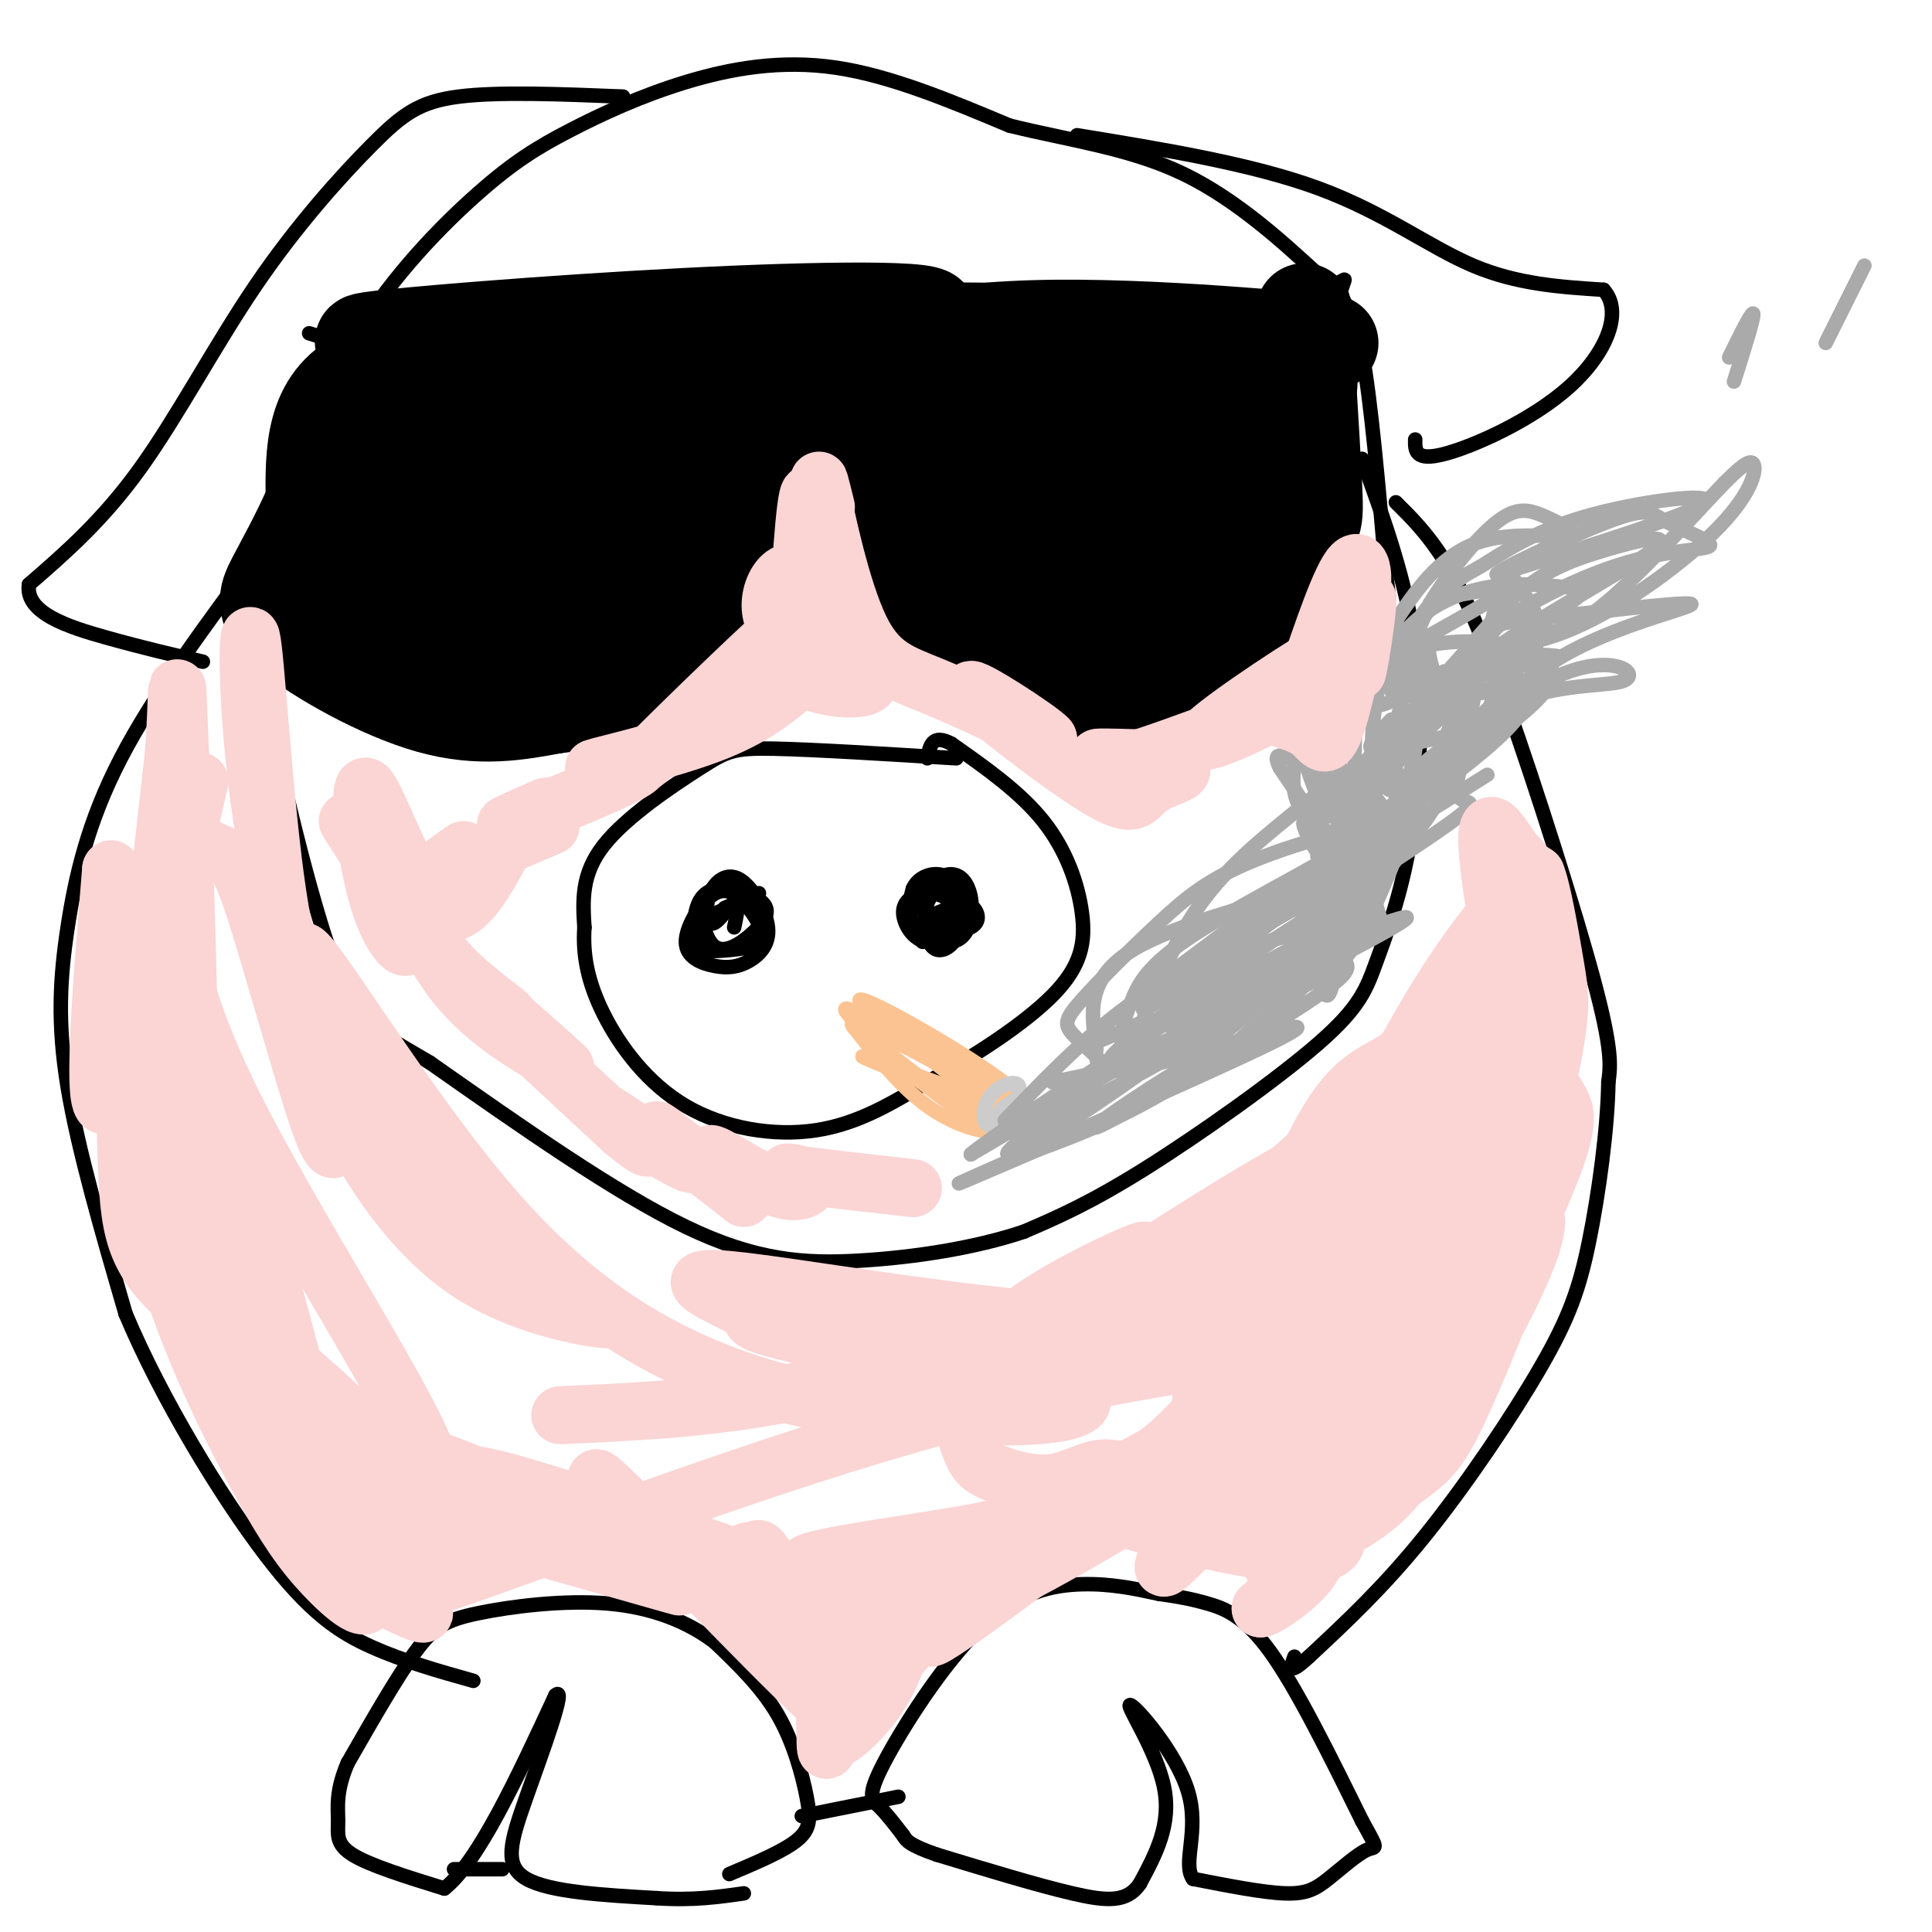 <svg viewBox='0 0 400 400' version='1.1' xmlns='http://www.w3.org/2000/svg' xmlns:xlink='http://www.w3.org/1999/xlink'><g fill='none' stroke='#000000' stroke-width='3' stroke-linecap='round' stroke-linejoin='round'><path d='M282,95c4.581,12.624 9.162,25.248 11,39c1.838,13.752 0.932,28.632 -1,40c-1.932,11.368 -4.889,19.222 -7,25c-2.111,5.778 -3.376,9.479 -12,17c-8.624,7.521 -24.607,18.863 -36,26c-11.393,7.137 -18.197,10.068 -25,13'/><path d='M212,255c-10.048,3.381 -22.667,5.333 -34,6c-11.333,0.667 -21.381,0.048 -36,-7c-14.619,-7.048 -33.810,-20.524 -53,-34'/><path d='M89,220c-11.922,-7.094 -15.226,-7.829 -20,-21c-4.774,-13.171 -11.016,-38.777 -14,-55c-2.984,-16.223 -2.710,-23.064 1,-34c3.710,-10.936 10.855,-25.968 18,-41'/><path d='M74,69c7.582,-12.262 17.537,-22.415 25,-29c7.463,-6.585 12.433,-9.600 19,-13c6.567,-3.400 14.729,-7.185 24,-10c9.271,-2.815 19.649,-4.662 31,-3c11.351,1.662 23.676,6.831 36,12'/><path d='M209,26c12.230,3.033 24.804,4.617 36,10c11.196,5.383 21.014,14.565 27,20c5.986,5.435 8.139,7.124 10,17c1.861,9.876 3.431,27.938 5,46'/><path d='M287,119c0.911,7.911 0.689,4.689 0,3c-0.689,-1.689 -1.844,-1.844 -3,-2'/><path d='M223,28c18.156,2.978 36.311,5.956 50,11c13.689,5.044 22.911,12.156 32,16c9.089,3.844 18.044,4.422 27,5'/><path d='M332,60c4.071,4.429 0.750,13.000 -7,20c-7.750,7.000 -19.929,12.429 -26,14c-6.071,1.571 -6.036,-0.714 -6,-3'/><path d='M129,20c-12.904,-0.518 -25.809,-1.037 -34,0c-8.191,1.037 -11.670,3.628 -18,10c-6.330,6.372 -15.512,16.523 -24,29c-8.488,12.477 -16.282,27.279 -24,38c-7.718,10.721 -15.359,17.360 -23,24'/><path d='M6,121c-0.911,5.956 8.311,8.844 16,11c7.689,2.156 13.844,3.578 20,5'/><path d='M54,114c-11.083,14.917 -22.167,29.833 -29,43c-6.833,13.167 -9.417,24.583 -11,35c-1.583,10.417 -2.167,19.833 0,33c2.167,13.167 7.083,30.083 12,47'/><path d='M26,272c7.357,17.536 19.750,37.875 29,50c9.250,12.125 15.357,16.036 22,19c6.643,2.964 13.821,4.982 21,7'/><path d='M289,104c3.274,3.250 6.548,6.500 10,12c3.452,5.500 7.083,13.250 13,30c5.917,16.750 14.119,42.500 18,57c3.881,14.500 3.440,17.750 3,21'/><path d='M333,224c-0.142,9.625 -1.997,23.188 -4,33c-2.003,9.812 -4.155,15.872 -10,26c-5.845,10.128 -15.384,24.322 -24,35c-8.616,10.678 -16.308,17.839 -24,25'/><path d='M271,343c-4.500,4.167 -3.750,2.083 -3,0'/><path d='M187,380c-1.762,-2.290 -3.525,-4.581 -5,-6c-1.475,-1.419 -2.663,-1.968 1,-9c3.663,-7.032 12.179,-20.547 20,-28c7.821,-7.453 14.949,-8.844 21,-9c6.051,-0.156 11.026,0.922 16,2'/><path d='M240,330c4.190,0.583 6.667,1.042 10,2c3.333,0.958 7.524,2.417 13,10c5.476,7.583 12.238,21.292 19,35'/><path d='M282,377c3.568,6.467 2.987,5.136 1,6c-1.987,0.864 -5.381,3.925 -8,6c-2.619,2.075 -4.463,3.164 -9,3c-4.537,-0.164 -11.769,-1.582 -19,-3'/><path d='M247,389c-2.311,-3.242 1.411,-9.848 -1,-18c-2.411,-8.152 -10.957,-17.848 -12,-18c-1.043,-0.152 5.416,9.242 7,17c1.584,7.758 -1.708,13.879 -5,20'/><path d='M236,390c-2.644,3.911 -6.756,3.689 -14,2c-7.244,-1.689 -17.622,-4.844 -28,-8'/><path d='M194,384c-5.833,-2.000 -6.417,-3.000 -7,-4'/><path d='M151,388c5.589,-2.357 11.179,-4.714 14,-7c2.821,-2.286 2.875,-4.500 2,-9c-0.875,-4.500 -2.679,-11.286 -6,-17c-3.321,-5.714 -8.161,-10.357 -13,-15'/><path d='M148,340c-5.520,-4.199 -12.820,-7.198 -22,-8c-9.180,-0.802 -20.241,0.592 -27,2c-6.759,1.408 -9.217,2.831 -13,8c-3.783,5.169 -8.892,14.085 -14,23'/><path d='M72,365c-2.571,5.940 -2.000,9.292 -2,12c0.000,2.708 -0.571,4.774 3,7c3.571,2.226 11.286,4.613 19,7'/><path d='M92,391c7.000,-5.500 15.000,-22.750 23,-40'/><path d='M115,351c2.524,-2.405 -2.667,11.583 -6,21c-3.333,9.417 -4.810,14.262 0,17c4.810,2.738 15.905,3.369 27,4'/><path d='M136,393c7.500,0.500 12.750,-0.250 18,-1'/><path d='M104,387c0.000,0.000 -10.000,0.000 -10,0'/><path d='M166,376c0.000,0.000 20.000,-4.000 20,-4'/><path d='M64,69c6.178,1.978 12.356,3.956 27,2c14.644,-1.956 37.756,-7.844 68,-10c30.244,-2.156 67.622,-0.578 105,1'/><path d='M264,62c19.024,-2.393 14.083,-8.875 13,2c-1.083,10.875 1.690,39.107 1,54c-0.690,14.893 -4.845,16.446 -9,18'/><path d='M269,136c-5.960,6.724 -16.360,14.534 -25,18c-8.640,3.466 -15.518,2.587 -25,0c-9.482,-2.587 -21.566,-6.882 -30,-13c-8.434,-6.118 -13.217,-14.059 -18,-22'/><path d='M171,119c-4.185,-0.332 -5.648,9.839 -12,17c-6.352,7.161 -17.595,11.313 -25,14c-7.405,2.687 -10.973,3.911 -17,4c-6.027,0.089 -14.514,-0.955 -23,-2'/><path d='M94,152c-9.131,-2.488 -20.458,-7.708 -26,-11c-5.542,-3.292 -5.298,-4.655 -5,-7c0.298,-2.345 0.649,-5.673 1,-9'/><path d='M63,131c0.000,0.000 -10.000,-9.000 -10,-9'/></g>
<g fill='none' stroke='#000000' stroke-width='20' stroke-linecap='round' stroke-linejoin='round'><path d='M231,112c-0.659,2.341 -1.318,4.682 -3,6c-1.682,1.318 -4.388,1.611 -7,-1c-2.612,-2.611 -5.132,-8.128 -5,-12c0.132,-3.872 2.914,-6.099 8,-7c5.086,-0.901 12.477,-0.476 18,4c5.523,4.476 9.180,13.003 11,17c1.820,3.997 1.804,3.464 1,5c-0.804,1.536 -2.397,5.141 -6,8c-3.603,2.859 -9.216,4.970 -13,4c-3.784,-0.970 -5.738,-5.022 -7,-7c-1.262,-1.978 -1.833,-1.881 0,-6c1.833,-4.119 6.070,-12.455 11,-19c4.930,-6.545 10.551,-11.299 14,-13c3.449,-1.701 4.724,-0.351 6,1'/><path d='M259,92c1.666,1.890 2.831,6.116 1,13c-1.831,6.884 -6.659,16.428 -7,19c-0.341,2.572 3.806,-1.826 8,-7c4.194,-5.174 8.437,-11.124 9,-21c0.563,-9.876 -2.553,-23.679 -3,-27c-0.447,-3.321 1.777,3.839 4,11'/><path d='M271,80c0.268,-3.713 -1.064,-18.495 -1,-15c0.064,3.495 1.522,25.267 2,35c0.478,9.733 -0.025,7.428 -3,12c-2.975,4.572 -8.421,16.021 -14,22c-5.579,5.979 -11.289,6.490 -17,7'/><path d='M238,141c3.605,-5.081 21.117,-21.284 28,-27c6.883,-5.716 3.135,-0.945 2,2c-1.135,2.945 0.342,4.063 0,6c-0.342,1.937 -2.504,4.695 -7,8c-4.496,3.305 -11.326,7.159 -19,11c-7.674,3.841 -16.193,7.669 -22,8c-5.807,0.331 -8.904,-2.834 -12,-6'/><path d='M208,143c-6.549,-3.877 -16.923,-10.568 -13,-10c3.923,0.568 22.141,8.397 21,9c-1.141,0.603 -21.643,-6.018 -33,-11c-11.357,-4.982 -13.570,-8.325 -15,-12c-1.430,-3.675 -2.077,-7.682 -2,-11c0.077,-3.318 0.879,-5.948 2,-7c1.121,-1.052 2.560,-0.526 4,0'/><path d='M172,101c1.585,0.819 3.546,2.866 4,6c0.454,3.134 -0.599,7.355 -2,9c-1.401,1.645 -3.149,0.712 -6,-2c-2.851,-2.712 -6.805,-7.205 -10,-14c-3.195,-6.795 -5.629,-15.894 -1,-21c4.629,-5.106 16.323,-6.221 34,-7c17.677,-0.779 41.336,-1.223 47,-1c5.664,0.223 -6.668,1.111 -19,2'/><path d='M219,73c-13.286,1.252 -37.002,3.383 -41,2c-3.998,-1.383 11.722,-6.279 36,-7c24.278,-0.721 57.116,2.735 61,3c3.884,0.265 -21.185,-2.659 -52,-1c-30.815,1.659 -67.376,7.903 -86,10c-18.624,2.097 -19.312,0.049 -20,-2'/><path d='M117,78c14.274,-2.603 59.960,-8.110 72,-11c12.040,-2.890 -9.566,-3.163 -37,-2c-27.434,1.163 -60.695,3.761 -72,5c-11.305,1.239 -0.652,1.120 10,1'/><path d='M90,71c7.750,0.619 22.125,1.667 19,2c-3.125,0.333 -23.750,-0.048 -34,5c-10.250,5.048 -10.125,15.524 -10,26'/><path d='M65,104c-3.161,7.219 -6.064,12.265 -8,16c-1.936,3.735 -2.906,6.159 3,11c5.906,4.841 18.687,12.097 29,15c10.313,2.903 18.156,1.451 26,0'/><path d='M115,146c7.855,-0.893 14.491,-3.126 19,-4c4.509,-0.874 6.889,-0.389 11,-8c4.111,-7.611 9.953,-23.318 11,-24c1.047,-0.682 -2.701,13.662 -9,21c-6.299,7.338 -15.150,7.669 -24,8'/><path d='M123,139c-7.587,2.130 -14.553,3.455 -15,4c-0.447,0.545 5.625,0.310 13,-2c7.375,-2.310 16.054,-6.694 23,-11c6.946,-4.306 12.161,-8.534 15,-13c2.839,-4.466 3.302,-9.169 4,-10c0.698,-0.831 1.630,2.210 -2,7c-3.630,4.790 -11.824,11.328 -21,16c-9.176,4.672 -19.336,7.478 -28,8c-8.664,0.522 -15.832,-1.239 -23,-3'/><path d='M89,135c-5.765,-0.208 -8.678,0.772 4,-6c12.678,-6.772 40.948,-21.297 54,-28c13.052,-6.703 10.887,-5.586 15,-6c4.113,-0.414 14.505,-2.360 16,0c1.495,2.360 -5.908,9.026 -14,14c-8.092,4.974 -16.874,8.254 -28,11c-11.126,2.746 -24.595,4.957 -32,6c-7.405,1.043 -8.745,0.919 -12,0c-3.255,-0.919 -8.425,-2.632 -10,-5c-1.575,-2.368 0.445,-5.393 3,-8c2.555,-2.607 5.646,-4.798 10,-8c4.354,-3.202 9.971,-7.415 22,-11c12.029,-3.585 30.469,-6.542 38,-7c7.531,-0.458 4.152,1.583 0,4c-4.152,2.417 -9.076,5.208 -14,8'/><path d='M141,99c-10.403,5.364 -29.411,14.774 -43,19c-13.589,4.226 -21.759,3.267 -26,1c-4.241,-2.267 -4.552,-5.842 -5,-8c-0.448,-2.158 -1.034,-2.899 3,-7c4.034,-4.101 12.688,-11.563 22,-16c9.312,-4.437 19.280,-5.848 29,-3c9.720,2.848 19.190,9.953 22,14c2.810,4.047 -1.041,5.034 -12,9c-10.959,3.966 -29.024,10.912 -42,14c-12.976,3.088 -20.861,2.317 -25,2c-4.139,-0.317 -4.532,-0.182 -3,-3c1.532,-2.818 4.988,-8.590 12,-14c7.012,-5.410 17.580,-10.456 29,-15c11.420,-4.544 23.691,-8.584 39,-11c15.309,-2.416 33.654,-3.208 52,-4'/><path d='M193,77c15.887,0.924 29.606,5.235 37,8c7.394,2.765 8.464,3.984 10,7c1.536,3.016 3.540,7.829 5,10c1.460,2.171 2.377,1.701 -4,4c-6.377,2.299 -20.047,7.366 -37,9c-16.953,1.634 -37.188,-0.165 -44,-2c-6.812,-1.835 -0.201,-3.704 10,-4c10.201,-0.296 23.992,0.983 32,2c8.008,1.017 10.233,1.774 18,6c7.767,4.226 21.076,11.922 18,12c-3.076,0.078 -22.538,-7.461 -42,-15'/><path d='M196,114c-1.644,1.876 15.247,14.067 26,20c10.753,5.933 15.367,5.607 23,3c7.633,-2.607 18.286,-7.497 15,-6c-3.286,1.497 -20.510,9.381 -27,13c-6.490,3.619 -2.247,2.974 3,2c5.247,-0.974 11.499,-2.278 17,-5c5.501,-2.722 10.250,-6.861 15,-11'/><path d='M268,130c3.463,-2.199 4.619,-2.195 4,-12c-0.619,-9.805 -3.013,-29.419 -10,-34c-6.987,-4.581 -18.565,5.872 -28,10c-9.435,4.128 -16.725,1.931 -26,0c-9.275,-1.931 -20.536,-3.597 -24,-5c-3.464,-1.403 0.867,-2.544 9,-2c8.133,0.544 20.066,2.772 32,5'/><path d='M225,92c5.676,1.508 3.867,2.777 -6,5c-9.867,2.223 -27.790,5.400 -41,8c-13.210,2.600 -21.706,4.625 -27,11c-5.294,6.375 -7.387,17.101 -4,18c3.387,0.899 12.253,-8.029 13,-9c0.747,-0.971 -6.627,6.014 -14,13'/><path d='M146,138c-3.333,3.167 -4.667,4.583 -6,6'/></g>
<g fill='none' stroke='#000000' stroke-width='3' stroke-linecap='round' stroke-linejoin='round'><path d='M198,157c-14.935,-0.923 -29.869,-1.845 -38,-2c-8.131,-0.155 -9.458,0.458 -15,4c-5.542,3.542 -15.298,10.012 -20,16c-4.702,5.988 -4.351,11.494 -4,17'/><path d='M121,192c-0.386,5.667 0.649,11.333 4,18c3.351,6.667 9.018,14.333 17,19c7.982,4.667 18.281,6.333 27,5c8.719,-1.333 15.860,-5.667 23,-10'/><path d='M192,224c9.016,-4.845 20.056,-11.959 26,-18c5.944,-6.041 6.793,-11.011 6,-17c-0.793,-5.989 -3.226,-12.997 -8,-19c-4.774,-6.003 -11.887,-11.002 -19,-16'/><path d='M197,154c-4.000,-2.167 -4.500,0.417 -5,3'/><path d='M197,189c-2.667,0.667 -5.333,1.333 -5,1c0.333,-0.333 3.667,-1.667 7,-3'/><path d='M144,191c6.000,-2.750 12.000,-5.500 13,-6c1.000,-0.500 -3.000,1.250 -7,3'/></g>
<g fill='none' stroke='#FCC392' stroke-width='3' stroke-linecap='round' stroke-linejoin='round'><path d='M177,213c4.711,6.000 9.422,12.000 15,16c5.578,4.000 12.022,6.000 15,5c2.978,-1.000 2.489,-5.000 2,-9'/><path d='M209,225c-8.300,-6.697 -30.049,-18.939 -31,-18c-0.951,0.939 18.898,15.061 24,20c5.102,4.939 -4.542,0.697 -11,-3c-6.458,-3.697 -9.729,-6.848 -13,-10'/><path d='M178,214c5.476,4.071 25.667,19.250 25,19c-0.667,-0.250 -22.190,-15.929 -26,-20c-3.810,-4.071 10.095,3.464 24,11'/><path d='M201,224c7.922,4.732 15.728,11.061 13,9c-2.728,-2.061 -15.991,-12.511 -24,-18c-8.009,-5.489 -10.765,-6.018 -3,-1c7.765,5.018 26.052,15.582 23,16c-3.052,0.418 -27.443,-9.309 -31,-11c-3.557,-1.691 13.722,4.655 31,11'/><path d='M210,230c3.762,2.571 -2.333,3.500 -12,-2c-9.667,-5.500 -22.905,-17.429 -23,-19c-0.095,-1.571 12.952,7.214 26,16'/></g>
<g fill='none' stroke='#CCCCCC' stroke-width='3' stroke-linecap='round' stroke-linejoin='round'><path d='M205,232c2.622,-2.405 5.244,-4.811 5,-4c-0.244,0.811 -3.354,4.838 -5,5c-1.646,0.162 -1.828,-3.542 0,-6c1.828,-2.458 5.665,-3.669 6,-2c0.335,1.669 -2.833,6.219 -4,7c-1.167,0.781 -0.333,-2.205 1,-3c1.333,-0.795 3.167,0.603 5,2'/></g>
<g fill='none' stroke='#AAAAAA' stroke-width='3' stroke-linecap='round' stroke-linejoin='round'><path d='M208,232c10.167,-10.583 20.333,-21.167 32,-28c11.667,-6.833 24.833,-9.917 38,-13'/><path d='M224,224c14.270,-11.076 28.539,-22.151 39,-29c10.461,-6.849 17.112,-9.471 18,-20c0.888,-10.529 -3.989,-28.967 5,-37c8.989,-8.033 31.843,-5.663 35,0c3.157,5.663 -13.384,14.618 -25,25c-11.616,10.382 -18.308,22.191 -25,34'/><path d='M271,197c-8.789,9.393 -18.261,15.876 -29,22c-10.739,6.124 -22.744,11.889 -29,16c-6.256,4.111 -6.761,6.568 4,0c10.761,-6.568 32.789,-22.162 32,-23c-0.789,-0.838 -24.394,13.081 -48,27'/><path d='M201,239c3.221,-3.071 35.272,-24.250 53,-35c17.728,-10.750 21.133,-11.072 23,-11c1.867,0.072 2.197,0.537 7,-1c4.803,-1.537 14.081,-5.076 -1,3c-15.081,8.076 -54.519,27.766 -53,24c1.519,-3.766 43.995,-30.989 62,-43c18.005,-12.011 11.540,-8.811 10,-11c-1.540,-2.189 1.846,-9.768 2,-12c0.154,-2.232 -2.923,0.884 -6,4'/><path d='M298,157c-9.857,11.788 -31.501,39.259 -30,39c1.501,-0.259 26.145,-28.246 34,-43c7.855,-14.754 -1.080,-16.274 2,-17c3.080,-0.726 18.175,-0.657 19,0c0.825,0.657 -12.622,1.902 -22,6c-9.378,4.098 -14.689,11.049 -20,18'/><path d='M281,160c-4.135,5.884 -4.473,11.593 -4,15c0.473,3.407 1.756,4.511 5,-4c3.244,-8.511 8.450,-26.638 11,-34c2.550,-7.362 2.443,-3.961 3,-1c0.557,2.961 1.779,5.480 3,8'/><path d='M288,149c-2.560,2.759 -5.120,5.519 -4,6c1.120,0.481 5.921,-1.315 8,-3c2.079,-1.685 1.436,-3.257 2,-5c0.564,-1.743 2.333,-3.655 1,-8c-1.333,-4.345 -5.770,-11.123 -5,-8c0.770,3.123 6.746,16.149 1,32c-5.746,15.851 -23.213,34.529 -34,43c-10.787,8.471 -14.893,6.736 -19,5'/><path d='M238,211c-7.976,3.288 -18.416,9.008 -9,1c9.416,-8.008 38.689,-29.744 50,-37c11.311,-7.256 4.661,-0.030 -8,10c-12.661,10.030 -31.332,22.866 -34,24c-2.668,1.134 10.666,-9.433 24,-20'/><path d='M261,189c8.305,-6.964 17.068,-14.375 21,-17c3.932,-2.625 3.034,-0.466 2,2c-1.034,2.466 -2.205,5.238 -11,11c-8.795,5.762 -25.214,14.513 -16,8c9.214,-6.513 44.061,-28.289 50,-32c5.939,-3.711 -17.031,10.645 -40,25'/><path d='M267,186c-7.031,4.178 -4.608,2.122 -2,2c2.608,-0.122 5.402,1.689 10,-1c4.598,-2.689 11.001,-9.880 12,-15c0.999,-5.120 -3.406,-8.170 -7,-11c-3.594,-2.830 -6.376,-5.439 -6,-2c0.376,3.439 3.909,12.926 5,17c1.091,4.074 -0.260,2.735 -3,-1c-2.740,-3.735 -6.870,-9.868 -11,-16'/><path d='M265,159c-1.628,-3.218 -0.199,-3.263 4,-1c4.199,2.263 11.168,6.835 13,10c1.832,3.165 -1.471,4.924 -4,5c-2.529,0.076 -4.283,-1.532 -6,-3c-1.717,-1.468 -3.398,-2.795 -4,-6c-0.602,-3.205 -0.123,-8.286 2,-8c2.123,0.286 5.892,5.939 7,9c1.108,3.061 -0.446,3.531 -2,4'/><path d='M275,169c-1.328,-1.554 -3.649,-7.439 -5,-12c-1.351,-4.561 -1.731,-7.798 7,-14c8.731,-6.202 26.574,-15.369 32,-19c5.426,-3.631 -1.566,-1.726 -6,-1c-4.434,0.726 -6.309,0.272 -9,5c-2.691,4.728 -6.197,14.636 -6,15c0.197,0.364 4.099,-8.818 8,-18'/><path d='M296,125c3.945,-6.503 9.809,-13.760 14,-17c4.191,-3.240 6.710,-2.463 10,-1c3.290,1.463 7.351,3.613 5,4c-2.351,0.387 -11.115,-0.989 -18,1c-6.885,1.989 -11.892,7.343 -17,15c-5.108,7.657 -10.317,17.616 -12,25c-1.683,7.384 0.158,12.192 2,17'/><path d='M280,169c0.092,4.407 -0.678,6.923 -3,6c-2.322,-0.923 -6.197,-5.286 -7,-5c-0.803,0.286 1.465,5.221 4,8c2.535,2.779 5.336,3.402 -3,6c-8.336,2.598 -27.810,7.171 -37,13c-9.190,5.829 -8.095,12.915 -7,20'/><path d='M227,217c-0.516,4.081 1.696,4.285 1,3c-0.696,-1.285 -4.298,-4.057 -6,-6c-1.702,-1.943 -1.504,-3.057 2,-7c3.504,-3.943 10.315,-10.717 16,-16c5.685,-5.283 10.246,-9.076 20,-13c9.754,-3.924 24.703,-7.980 22,-5c-2.703,2.980 -23.058,12.994 -34,20c-10.942,7.006 -12.471,11.003 -14,15'/><path d='M234,208c-2.622,5.636 -2.177,12.228 0,9c2.177,-3.228 6.086,-16.274 12,-26c5.914,-9.726 13.833,-16.133 21,-22c7.167,-5.867 13.584,-11.195 22,-14c8.416,-2.805 18.833,-3.087 24,-7c5.167,-3.913 5.083,-11.456 5,-19'/><path d='M318,129c-0.028,-4.275 -2.600,-5.464 -4,-8c-1.400,-2.536 -1.630,-6.420 -4,3c-2.370,9.420 -6.881,32.144 -13,43c-6.119,10.856 -13.847,9.843 -19,10c-5.153,0.157 -7.732,1.486 -2,-2c5.732,-3.486 19.774,-11.785 27,-20c7.226,-8.215 7.636,-16.347 6,-17c-1.636,-0.653 -5.318,6.174 -9,13'/><path d='M300,151c-4.520,9.824 -11.319,27.886 -16,38c-4.681,10.114 -7.242,12.282 -16,16c-8.758,3.718 -23.711,8.985 -21,6c2.711,-2.985 23.088,-14.223 34,-24c10.912,-9.777 12.361,-18.094 11,-17c-1.361,1.094 -5.532,11.598 -12,20c-6.468,8.402 -15.234,14.701 -24,21'/><path d='M256,211c-5.511,4.720 -7.289,6.020 -15,8c-7.711,1.980 -21.353,4.638 -23,5c-1.647,0.362 8.703,-1.573 17,-3c8.297,-1.427 14.542,-2.346 25,-13c10.458,-10.654 25.131,-31.044 29,-36c3.869,-4.956 -3.065,5.522 -10,16'/><path d='M279,188c1.134,-0.636 8.969,-10.228 12,-16c3.031,-5.772 1.256,-7.726 -1,-11c-2.256,-3.274 -4.995,-7.868 -5,-7c-0.005,0.868 2.725,7.198 3,9c0.275,1.802 -1.904,-0.923 -3,-2c-1.096,-1.077 -1.108,-0.505 -1,-5c0.108,-4.495 0.337,-14.056 4,-21c3.663,-6.944 10.761,-11.270 18,-13c7.239,-1.730 14.620,-0.865 22,0'/><path d='M328,122c-0.946,2.733 -14.311,9.565 -23,16c-8.689,6.435 -12.704,12.472 -16,18c-3.296,5.528 -5.874,10.546 -6,16c-0.126,5.454 2.201,11.343 2,13c-0.201,1.657 -2.930,-0.917 -4,-6c-1.070,-5.083 -0.480,-12.676 3,-19c3.480,-6.324 9.852,-11.378 15,-14c5.148,-2.622 9.074,-2.811 13,-3'/><path d='M312,143c-3.596,4.040 -19.088,15.640 -27,30c-7.912,14.360 -8.246,31.482 -10,33c-1.754,1.518 -4.930,-12.566 -5,-18c-0.070,-5.434 2.965,-2.217 6,1'/><path d='M276,189c1.125,2.038 0.937,6.634 2,9c1.063,2.366 3.377,2.503 -8,10c-11.377,7.497 -36.445,22.354 -42,25c-5.555,2.646 8.404,-6.918 17,-12c8.596,-5.082 11.830,-5.682 17,-7c5.170,-1.318 12.277,-3.355 -1,3c-13.277,6.355 -46.936,21.101 -58,26c-11.064,4.899 0.468,-0.051 12,-5'/><path d='M215,238c7.447,-2.798 20.066,-7.295 34,-17c13.934,-9.705 29.184,-24.620 29,-25c-0.184,-0.380 -15.802,13.774 -21,19c-5.198,5.226 0.024,1.522 7,-5c6.976,-6.522 15.708,-15.864 20,-23c4.292,-7.136 4.146,-12.068 4,-17'/><path d='M288,170c-0.505,-1.231 -3.767,4.191 -4,10c-0.233,5.809 2.564,12.004 2,11c-0.564,-1.004 -4.489,-9.206 -6,-14c-1.511,-4.794 -0.608,-6.180 3,-11c3.608,-4.820 9.920,-13.073 16,-18c6.080,-4.927 11.929,-6.527 15,-7c3.071,-0.473 3.365,0.180 3,2c-0.365,1.820 -1.390,4.806 -7,10c-5.610,5.194 -15.805,12.597 -26,20'/><path d='M284,173c-5.872,5.389 -7.550,8.861 -3,3c4.550,-5.861 15.330,-21.054 27,-28c11.670,-6.946 24.231,-5.645 28,-7c3.769,-1.355 -1.255,-5.365 -11,-2c-9.745,3.365 -24.213,14.104 -29,18c-4.787,3.896 0.106,0.948 5,-2'/><path d='M301,155c4.228,-4.187 12.298,-13.654 24,-20c11.702,-6.346 27.036,-9.571 25,-10c-2.036,-0.429 -21.443,1.936 -31,3c-9.557,1.064 -9.265,0.825 -14,6c-4.735,5.175 -14.496,15.764 -14,15c0.496,-0.764 11.248,-12.882 22,-25'/><path d='M313,124c6.573,-5.828 12.006,-7.897 19,-10c6.994,-2.103 15.548,-4.240 10,0c-5.548,4.240 -25.198,14.858 -32,20c-6.802,5.142 -0.754,4.807 2,4c2.754,-0.807 2.216,-2.088 1,-3c-1.216,-0.912 -3.108,-1.456 -5,-2'/><path d='M299,139c-7.607,4.626 -15.215,9.253 -15,6c0.215,-3.253 8.251,-14.385 13,-20c4.749,-5.615 6.211,-5.711 10,-8c3.789,-2.289 9.905,-6.770 21,-10c11.095,-3.230 27.170,-5.209 25,-3c-2.170,2.209 -22.585,8.604 -43,15'/><path d='M310,119c-1.975,-0.092 14.587,-7.822 23,-11c8.413,-3.178 8.677,-1.806 12,0c3.323,1.806 9.705,4.044 9,5c-0.705,0.956 -8.496,0.630 -19,4c-10.504,3.370 -23.721,10.436 -26,14c-2.279,3.564 6.379,3.625 17,-1c10.621,-4.625 23.206,-13.938 30,-21c6.794,-7.062 7.798,-11.875 7,-13c-0.798,-1.125 -3.399,1.437 -6,4'/><path d='M357,100c-6.000,6.222 -18.000,19.778 -26,26c-8.000,6.222 -12.000,5.111 -16,4'/><path d='M359,79c2.083,-6.583 4.167,-13.167 4,-14c-0.167,-0.833 -2.583,4.083 -5,9'/><path d='M378,71c0.000,0.000 8.000,-16.000 8,-16'/></g>
<g fill='none' stroke='#000000' stroke-width='3' stroke-linecap='round' stroke-linejoin='round'><path d='M194,191c2.030,-2.215 4.060,-4.430 6,-4c1.940,0.430 3.790,3.506 1,5c-2.790,1.494 -10.219,1.408 -12,-1c-1.781,-2.408 2.085,-7.137 5,-9c2.915,-1.863 4.878,-0.858 6,1c1.122,1.858 1.404,4.570 1,7c-0.404,2.430 -1.493,4.577 -4,5c-2.507,0.423 -6.430,-0.879 -8,-3c-1.570,-2.121 -0.785,-5.060 0,-8'/><path d='M189,184c0.874,-2.029 3.057,-3.102 5,-3c1.943,0.102 3.644,1.378 5,3c1.356,1.622 2.366,3.589 1,6c-1.366,2.411 -5.108,5.267 -8,5c-2.892,-0.267 -4.935,-3.657 -5,-6c-0.065,-2.343 1.849,-3.639 4,-4c2.151,-0.361 4.540,0.212 6,2c1.460,1.788 1.991,4.791 1,7c-0.991,2.209 -3.503,3.623 -5,2c-1.497,-1.623 -1.980,-6.283 -1,-9c0.980,-2.717 3.423,-3.491 5,-3c1.577,0.491 2.289,2.245 3,4'/><path d='M200,188c-1.000,1.833 -5.000,4.417 -9,7'/><path d='M150,189c-1.140,1.367 -2.281,2.734 -3,2c-0.719,-0.734 -1.017,-3.567 0,-6c1.017,-2.433 3.349,-4.464 6,-3c2.651,1.464 5.620,6.424 6,10c0.380,3.576 -1.831,5.769 -4,7c-2.169,1.231 -4.296,1.499 -7,1c-2.704,-0.499 -5.984,-1.766 -6,-5c-0.016,-3.234 3.233,-8.434 6,-10c2.767,-1.566 5.053,0.501 7,3c1.947,2.499 3.556,5.428 2,7c-1.556,1.572 -6.278,1.786 -11,2'/><path d='M146,197c-2.311,-1.170 -2.590,-5.096 -2,-8c0.590,-2.904 2.047,-4.788 5,-5c2.953,-0.212 7.402,1.247 9,3c1.598,1.753 0.345,3.798 -2,6c-2.345,2.202 -5.783,4.559 -8,3c-2.217,-1.559 -3.212,-7.035 -2,-10c1.212,-2.965 4.632,-3.419 6,-2c1.368,1.419 0.684,4.709 0,8'/></g>
<g fill='none' stroke='#FBD4D4' stroke-width='12' stroke-linecap='round' stroke-linejoin='round'><path d='M263,277c-10.520,10.378 -21.041,20.757 -9,6c12.041,-14.757 46.643,-54.649 48,-59c1.357,-4.351 -30.531,26.840 -48,42c-17.469,15.160 -20.517,14.290 -30,18c-9.483,3.710 -25.399,11.999 -10,1c15.399,-10.999 62.114,-41.285 79,-53c16.886,-11.715 3.943,-4.857 -9,2'/><path d='M250,279c0.018,2.815 0.036,5.629 9,-7c8.964,-12.629 26.873,-40.703 35,-51c8.127,-10.297 6.471,-2.818 1,10c-5.471,12.818 -14.756,30.976 -20,40c-5.244,9.024 -6.447,8.914 -7,7c-0.553,-1.914 -0.457,-5.631 6,-20c6.457,-14.369 19.273,-39.391 25,-46c5.727,-6.609 4.363,5.196 3,17'/><path d='M302,229c0.757,4.313 1.150,6.596 -1,15c-2.150,8.404 -6.841,22.930 -10,28c-3.159,5.070 -4.784,0.686 0,-16c4.784,-16.686 15.978,-45.673 21,-55c5.022,-9.327 3.872,1.005 3,11c-0.872,9.995 -1.465,19.652 -2,27c-0.535,7.348 -1.010,12.385 -1,3c0.010,-9.385 0.505,-33.193 1,-57'/><path d='M313,185c1.102,-0.521 3.356,26.678 2,27c-1.356,0.322 -6.321,-26.231 -7,-36c-0.679,-9.769 2.929,-2.753 5,0c2.071,2.753 2.607,1.243 4,9c1.393,7.757 3.644,24.781 3,25c-0.644,0.219 -4.184,-16.366 -5,-24c-0.816,-7.634 1.092,-6.317 3,-5'/><path d='M318,181c1.271,2.944 2.948,12.803 4,19c1.052,6.197 1.478,8.733 -1,21c-2.478,12.267 -7.860,34.267 -11,39c-3.140,4.733 -4.037,-7.799 -2,-17c2.037,-9.201 7.008,-15.070 10,-17c2.992,-1.930 4.005,0.080 5,2c0.995,1.920 1.973,3.750 -1,12c-2.973,8.250 -9.895,22.919 -16,34c-6.105,11.081 -11.392,18.574 -15,22c-3.608,3.426 -5.536,2.785 -6,0c-0.464,-2.785 0.535,-7.716 3,-14c2.465,-6.284 6.394,-13.923 12,-20c5.606,-6.077 12.887,-10.594 16,-11c3.113,-0.406 2.056,3.297 1,7'/><path d='M317,258c-2.170,6.361 -8.096,18.765 -16,30c-7.904,11.235 -17.788,21.302 -24,27c-6.212,5.698 -8.754,7.026 -9,5c-0.246,-2.026 1.802,-7.406 8,-14c6.198,-6.594 16.546,-14.402 20,-15c3.454,-0.598 0.014,6.013 -3,11c-3.014,4.987 -5.603,8.350 -11,12c-5.397,3.650 -13.601,7.587 -17,9c-3.399,1.413 -1.992,0.304 2,-2c3.992,-2.304 10.569,-5.801 10,-4c-0.569,1.801 -8.285,8.901 -16,16'/><path d='M261,333c1.305,0.097 12.568,-7.659 11,-11c-1.568,-3.341 -15.965,-2.266 -23,-4c-7.035,-1.734 -6.707,-6.277 -4,-12c2.707,-5.723 7.794,-12.625 12,-17c4.206,-4.375 7.532,-6.221 12,-6c4.468,0.221 10.078,2.509 11,7c0.922,4.491 -2.846,11.183 -7,15c-4.154,3.817 -8.695,4.758 -13,6c-4.305,1.242 -8.373,2.783 -5,-3c3.373,-5.783 14.186,-18.892 25,-32'/><path d='M280,276c4.900,-5.860 4.649,-4.510 9,-7c4.351,-2.490 13.304,-8.818 5,1c-8.304,9.818 -33.867,35.783 -45,47c-11.133,11.217 -7.838,7.686 -7,4c0.838,-3.686 -0.781,-7.526 9,-18c9.781,-10.474 30.963,-27.580 37,-31c6.037,-3.420 -3.070,6.846 -23,21c-19.930,14.154 -50.682,32.196 -60,36c-9.318,3.804 2.799,-6.630 17,-16c14.201,-9.370 30.486,-17.677 34,-19c3.514,-1.323 -5.743,4.339 -15,10'/><path d='M241,304c-14.773,10.983 -44.206,33.441 -48,35c-3.794,1.559 18.050,-17.782 27,-27c8.950,-9.218 5.007,-8.312 -7,3c-12.007,11.312 -32.079,33.031 -38,41c-5.921,7.969 2.310,2.188 7,-5c4.690,-7.188 5.840,-15.781 6,-20c0.160,-4.219 -0.668,-4.062 -3,0c-2.332,4.062 -6.166,12.031 -10,20'/><path d='M175,351c-2.488,6.498 -3.709,12.744 -4,11c-0.291,-1.744 0.347,-11.479 -2,-20c-2.347,-8.521 -7.680,-15.827 -10,-19c-2.320,-3.173 -1.627,-2.212 -3,-2c-1.373,0.212 -4.811,-0.325 1,9c5.811,9.325 20.872,28.510 15,24c-5.872,-4.510 -32.678,-32.717 -43,-43c-10.322,-10.283 -4.161,-2.641 2,5'/><path d='M131,316c0.775,2.207 1.711,5.225 14,12c12.289,6.775 35.929,17.308 24,11c-11.929,-6.308 -59.429,-29.458 -77,-36c-17.571,-6.542 -5.215,3.525 13,12c18.215,8.475 42.289,15.359 34,13c-8.289,-2.359 -48.940,-13.960 -64,-18c-15.060,-4.040 -4.530,-0.520 6,3'/><path d='M81,313c10.330,2.111 33.154,5.887 29,6c-4.154,0.113 -35.287,-3.437 -41,0c-5.713,3.437 13.995,13.859 18,15c4.005,1.141 -7.691,-7.001 -16,-19c-8.309,-11.999 -13.231,-27.857 -14,-31c-0.769,-3.143 2.616,6.428 6,16'/><path d='M63,300c4.271,9.325 11.947,24.637 13,30c1.053,5.363 -4.518,0.777 -9,-4c-4.482,-4.777 -7.877,-9.745 -13,-19c-5.123,-9.255 -11.974,-22.796 -17,-37c-5.026,-14.204 -8.225,-29.071 -3,-23c5.225,6.071 18.875,33.081 26,49c7.125,15.919 7.726,20.747 4,15c-3.726,-5.747 -11.779,-22.071 -17,-40c-5.221,-17.929 -7.611,-37.465 -10,-57'/><path d='M37,214c4.025,10.399 19.088,64.898 26,87c6.912,22.102 5.674,11.807 -3,-21c-8.674,-32.807 -24.783,-88.128 -27,-88c-2.217,0.128 9.457,55.704 11,72c1.543,16.296 -7.046,-6.690 -11,-23c-3.954,-16.310 -3.273,-25.946 -2,-39c1.273,-13.054 3.136,-29.527 5,-46'/><path d='M36,156c0.858,-12.154 0.502,-19.538 1,-7c0.498,12.538 1.849,44.999 2,62c0.151,17.001 -0.899,18.542 -3,17c-2.101,-1.542 -5.254,-6.166 -3,-24c2.254,-17.834 9.915,-48.878 8,-41c-1.915,7.878 -13.404,54.680 -18,64c-4.596,9.320 -2.298,-18.840 0,-47'/><path d='M23,180c0.689,2.760 2.411,33.159 3,52c0.589,18.841 0.044,26.122 9,35c8.956,8.878 27.411,19.352 38,28c10.589,8.648 13.311,15.471 12,15c-1.311,-0.471 -6.656,-8.235 -12,-16'/><path d='M73,294c-8.345,-8.175 -23.206,-20.611 -17,-14c6.206,6.611 33.479,32.269 33,24c-0.479,-8.269 -28.710,-50.465 -42,-78c-13.290,-27.535 -11.639,-40.408 -11,-47c0.639,-6.592 0.265,-6.902 2,-6c1.735,0.902 5.578,3.015 8,4c2.422,0.985 3.421,0.842 7,12c3.579,11.158 9.737,33.617 13,43c3.263,9.383 3.632,5.692 4,2'/><path d='M70,234c-2.548,-10.056 -10.916,-36.197 -15,-60c-4.084,-23.803 -3.882,-45.268 -3,-42c0.882,3.268 2.446,31.270 5,50c2.554,18.730 6.099,28.187 9,36c2.901,7.813 5.159,13.981 10,22c4.841,8.019 12.265,17.890 22,24c9.735,6.110 21.781,8.460 26,9c4.219,0.540 0.609,-0.730 -3,-2'/><path d='M121,271c-6.149,-3.948 -20.022,-12.816 -29,-21c-8.978,-8.184 -13.062,-15.682 -19,-28c-5.938,-12.318 -13.731,-29.456 -9,-24c4.731,5.456 21.986,33.505 38,52c16.014,18.495 30.785,27.437 44,33c13.215,5.563 24.872,7.749 37,9c12.128,1.251 24.727,1.568 32,1c7.273,-0.568 9.221,-2.019 9,-3c-0.221,-0.981 -2.610,-1.490 -5,-2'/><path d='M219,288c-12.974,-2.872 -42.908,-9.051 -55,-12c-12.092,-2.949 -6.340,-2.668 -10,-5c-3.660,-2.332 -16.730,-7.275 -3,-6c13.730,1.275 54.261,8.770 78,9c23.739,0.230 30.685,-6.803 38,-12c7.315,-5.197 14.999,-8.558 20,-12c5.001,-3.442 7.320,-6.964 6,-9c-1.320,-2.036 -6.278,-2.587 -10,-3c-3.722,-0.413 -6.206,-0.690 -15,4c-8.794,4.690 -23.897,14.345 -39,24'/><path d='M229,266c-6.836,4.188 -4.428,2.657 -2,2c2.428,-0.657 4.874,-0.441 14,-6c9.126,-5.559 24.933,-16.894 40,-33c15.067,-16.106 29.394,-36.983 31,-41c1.606,-4.017 -9.509,8.827 -20,28c-10.491,19.173 -20.358,44.675 -17,50c3.358,5.325 19.943,-9.528 28,-15c8.057,-5.472 7.588,-1.563 7,2c-0.588,3.563 -1.294,6.782 -2,10'/><path d='M308,263c-2.669,5.732 -8.340,15.062 -15,21c-6.660,5.938 -14.307,8.485 -8,2c6.307,-6.485 26.568,-22.000 18,-19c-8.568,3.000 -45.964,24.517 -67,36c-21.036,11.483 -25.711,12.934 -38,15c-12.289,2.066 -32.193,4.749 -31,6c1.193,1.251 23.484,1.072 29,2c5.516,0.928 -5.742,2.964 -17,5'/><path d='M179,331c-6.712,0.859 -14.992,0.505 -20,0c-5.008,-0.505 -6.746,-1.163 3,1c9.746,2.163 30.974,7.147 20,2c-10.974,-5.147 -54.150,-20.426 -73,-26c-18.850,-5.574 -13.372,-1.442 -14,2c-0.628,3.442 -7.361,6.196 -9,9c-1.639,2.804 1.818,5.658 6,6c4.182,0.342 9.091,-1.829 14,-4'/><path d='M106,321c-0.837,-0.079 -9.929,1.725 -18,5c-8.071,3.275 -15.120,8.023 3,2c18.120,-6.023 61.408,-22.815 97,-33c35.592,-10.185 63.489,-13.761 75,-15c11.511,-1.239 6.638,-0.141 6,3c-0.638,3.141 2.961,8.326 -2,13c-4.961,4.674 -18.480,8.837 -32,13'/><path d='M235,309c-9.618,2.057 -17.663,0.701 -7,4c10.663,3.299 40.035,11.253 47,8c6.965,-3.253 -8.478,-17.714 -15,-28c-6.522,-10.286 -4.124,-16.396 0,-27c4.124,-10.604 9.972,-25.703 15,-34c5.028,-8.297 9.234,-9.791 13,-12c3.766,-2.209 7.091,-5.133 7,0c-0.091,5.133 -3.597,18.324 -9,29c-5.403,10.676 -12.701,18.838 -20,27'/><path d='M266,276c-5.733,7.270 -10.065,11.945 1,-9c11.065,-20.945 37.528,-67.509 45,-80c7.472,-12.491 -4.048,9.092 -10,29c-5.952,19.908 -6.338,38.140 -8,49c-1.662,10.860 -4.601,14.347 -10,20c-5.399,5.653 -13.257,13.472 -21,17c-7.743,3.528 -15.372,2.764 -23,2'/><path d='M296,297c-8.848,7.908 -17.697,15.816 -18,17c-0.303,1.184 7.938,-4.357 13,-8c5.062,-3.643 6.943,-5.387 11,-14c4.057,-8.613 10.289,-24.095 12,-30c1.711,-5.905 -1.098,-2.232 -2,-2c-0.902,0.232 0.103,-2.976 -4,5c-4.103,7.976 -13.315,27.136 -16,31c-2.685,3.864 1.158,-7.568 5,-19'/><path d='M297,277c4.059,-11.559 11.707,-30.958 15,-43c3.293,-12.042 2.233,-16.727 1,-19c-1.233,-2.273 -2.637,-2.135 -15,14c-12.363,16.135 -35.685,48.265 -49,63c-13.315,14.735 -16.623,12.074 -20,12c-3.377,-0.074 -6.824,2.439 -11,3c-4.176,0.561 -9.082,-0.830 -12,-2c-2.918,-1.170 -3.848,-2.117 -5,-5c-1.152,-2.883 -2.525,-7.701 -1,-13c1.525,-5.299 5.949,-11.081 15,-17c9.051,-5.919 22.729,-11.977 22,-11c-0.729,0.977 -15.864,8.988 -31,17'/><path d='M206,276c-13.089,5.356 -30.311,10.244 -46,13c-15.689,2.756 -29.844,3.378 -44,4'/><path d='M72,170c8.212,12.909 16.423,25.818 23,33c6.577,7.182 11.519,8.637 10,7c-1.519,-1.637 -9.500,-6.367 -15,-14c-5.500,-7.633 -8.519,-18.171 -8,-17c0.519,1.171 4.577,14.049 11,23c6.423,8.951 15.212,13.976 24,19'/><path d='M117,221c-2.667,-2.689 -21.333,-18.911 -22,-19c-0.667,-0.089 16.667,15.956 34,32'/><path d='M129,234c6.625,5.624 6.187,3.684 3,1c-3.187,-2.684 -9.122,-6.111 -6,-4c3.122,2.111 15.302,9.761 17,10c1.698,0.239 -7.086,-6.932 -7,-7c0.086,-0.068 9.043,6.966 18,14'/><path d='M154,248c0.481,-0.323 -7.316,-8.131 -7,-9c0.316,-0.869 8.744,5.200 14,7c5.256,1.800 7.338,-0.669 6,-2c-1.338,-1.331 -6.097,-1.523 -3,-1c3.097,0.523 14.048,1.762 25,3'/><path d='M80,188c2.223,3.735 4.447,7.470 4,8c-0.447,0.530 -3.563,-2.147 -6,-11c-2.437,-8.853 -4.195,-23.884 -2,-22c2.195,1.884 8.341,20.681 14,25c5.659,4.319 10.829,-5.841 16,-16'/><path d='M96,176c-3.500,2.417 -7.000,4.833 -4,4c3.000,-0.833 12.500,-4.917 22,-9'/><path d='M113,167c-5.802,2.552 -11.604,5.104 -6,3c5.604,-2.104 22.616,-8.863 25,-11c2.384,-2.137 -9.858,0.348 -9,0c0.858,-0.348 14.817,-3.528 24,-7c9.183,-3.472 13.592,-7.236 18,-11'/><path d='M165,141c3.719,-3.096 4.018,-5.335 3,-5c-1.018,0.335 -3.351,3.244 0,5c3.351,1.756 12.386,2.359 12,0c-0.386,-2.359 -10.193,-7.679 -20,-13'/><path d='M160,128c-2.000,-5.482 3.000,-12.686 6,-8c3.000,4.686 4.000,21.262 4,17c0.000,-4.262 -1.000,-29.360 -2,-34c-1.000,-4.640 -2.000,11.180 -3,27'/><path d='M165,130c-1.180,6.784 -2.630,10.244 -5,12c-2.370,1.756 -5.662,1.807 -3,-3c2.662,-4.807 11.277,-14.473 5,-9c-6.277,5.473 -27.445,26.086 -29,28c-1.555,1.914 16.505,-14.869 24,-21c7.495,-6.131 4.427,-1.609 -2,4c-6.427,5.609 -16.214,12.304 -26,19'/><path d='M129,160c-4.167,3.000 -1.583,1.000 1,-1'/><path d='M171,105c-1.024,-4.143 -2.048,-8.286 -1,-3c1.048,5.286 4.167,20.000 8,28c3.833,8.000 8.381,9.286 15,12c6.619,2.714 15.310,6.857 24,11'/><path d='M217,153c-1.356,-1.762 -16.748,-11.667 -16,-10c0.748,1.667 17.634,14.905 26,20c8.366,5.095 8.211,2.046 11,0c2.789,-2.046 8.520,-3.089 6,-4c-2.520,-0.911 -13.291,-1.689 -16,-2c-2.709,-0.311 2.646,-0.156 8,0'/><path d='M236,157c8.313,-2.632 25.094,-9.211 26,-9c0.906,0.211 -14.064,7.211 -13,5c1.064,-2.211 18.161,-13.632 24,-17c5.839,-3.368 0.419,1.316 -5,6'/><path d='M268,142c1.821,-1.286 8.875,-7.500 12,-14c3.125,-6.500 2.321,-13.286 0,-11c-2.321,2.286 -6.161,13.643 -10,25'/><path d='M270,142c-0.086,0.839 4.698,-9.562 5,-10c0.302,-0.438 -3.878,9.089 -3,10c0.878,0.911 6.813,-6.793 9,-12c2.187,-5.207 0.625,-7.916 0,-6c-0.625,1.916 -0.312,8.458 0,15'/><path d='M281,139c0.756,-2.534 2.646,-16.370 2,-15c-0.646,1.370 -3.828,17.946 -6,25c-2.172,7.054 -3.335,4.587 -5,3c-1.665,-1.587 -3.833,-2.293 -6,-3'/></g>
</svg>
